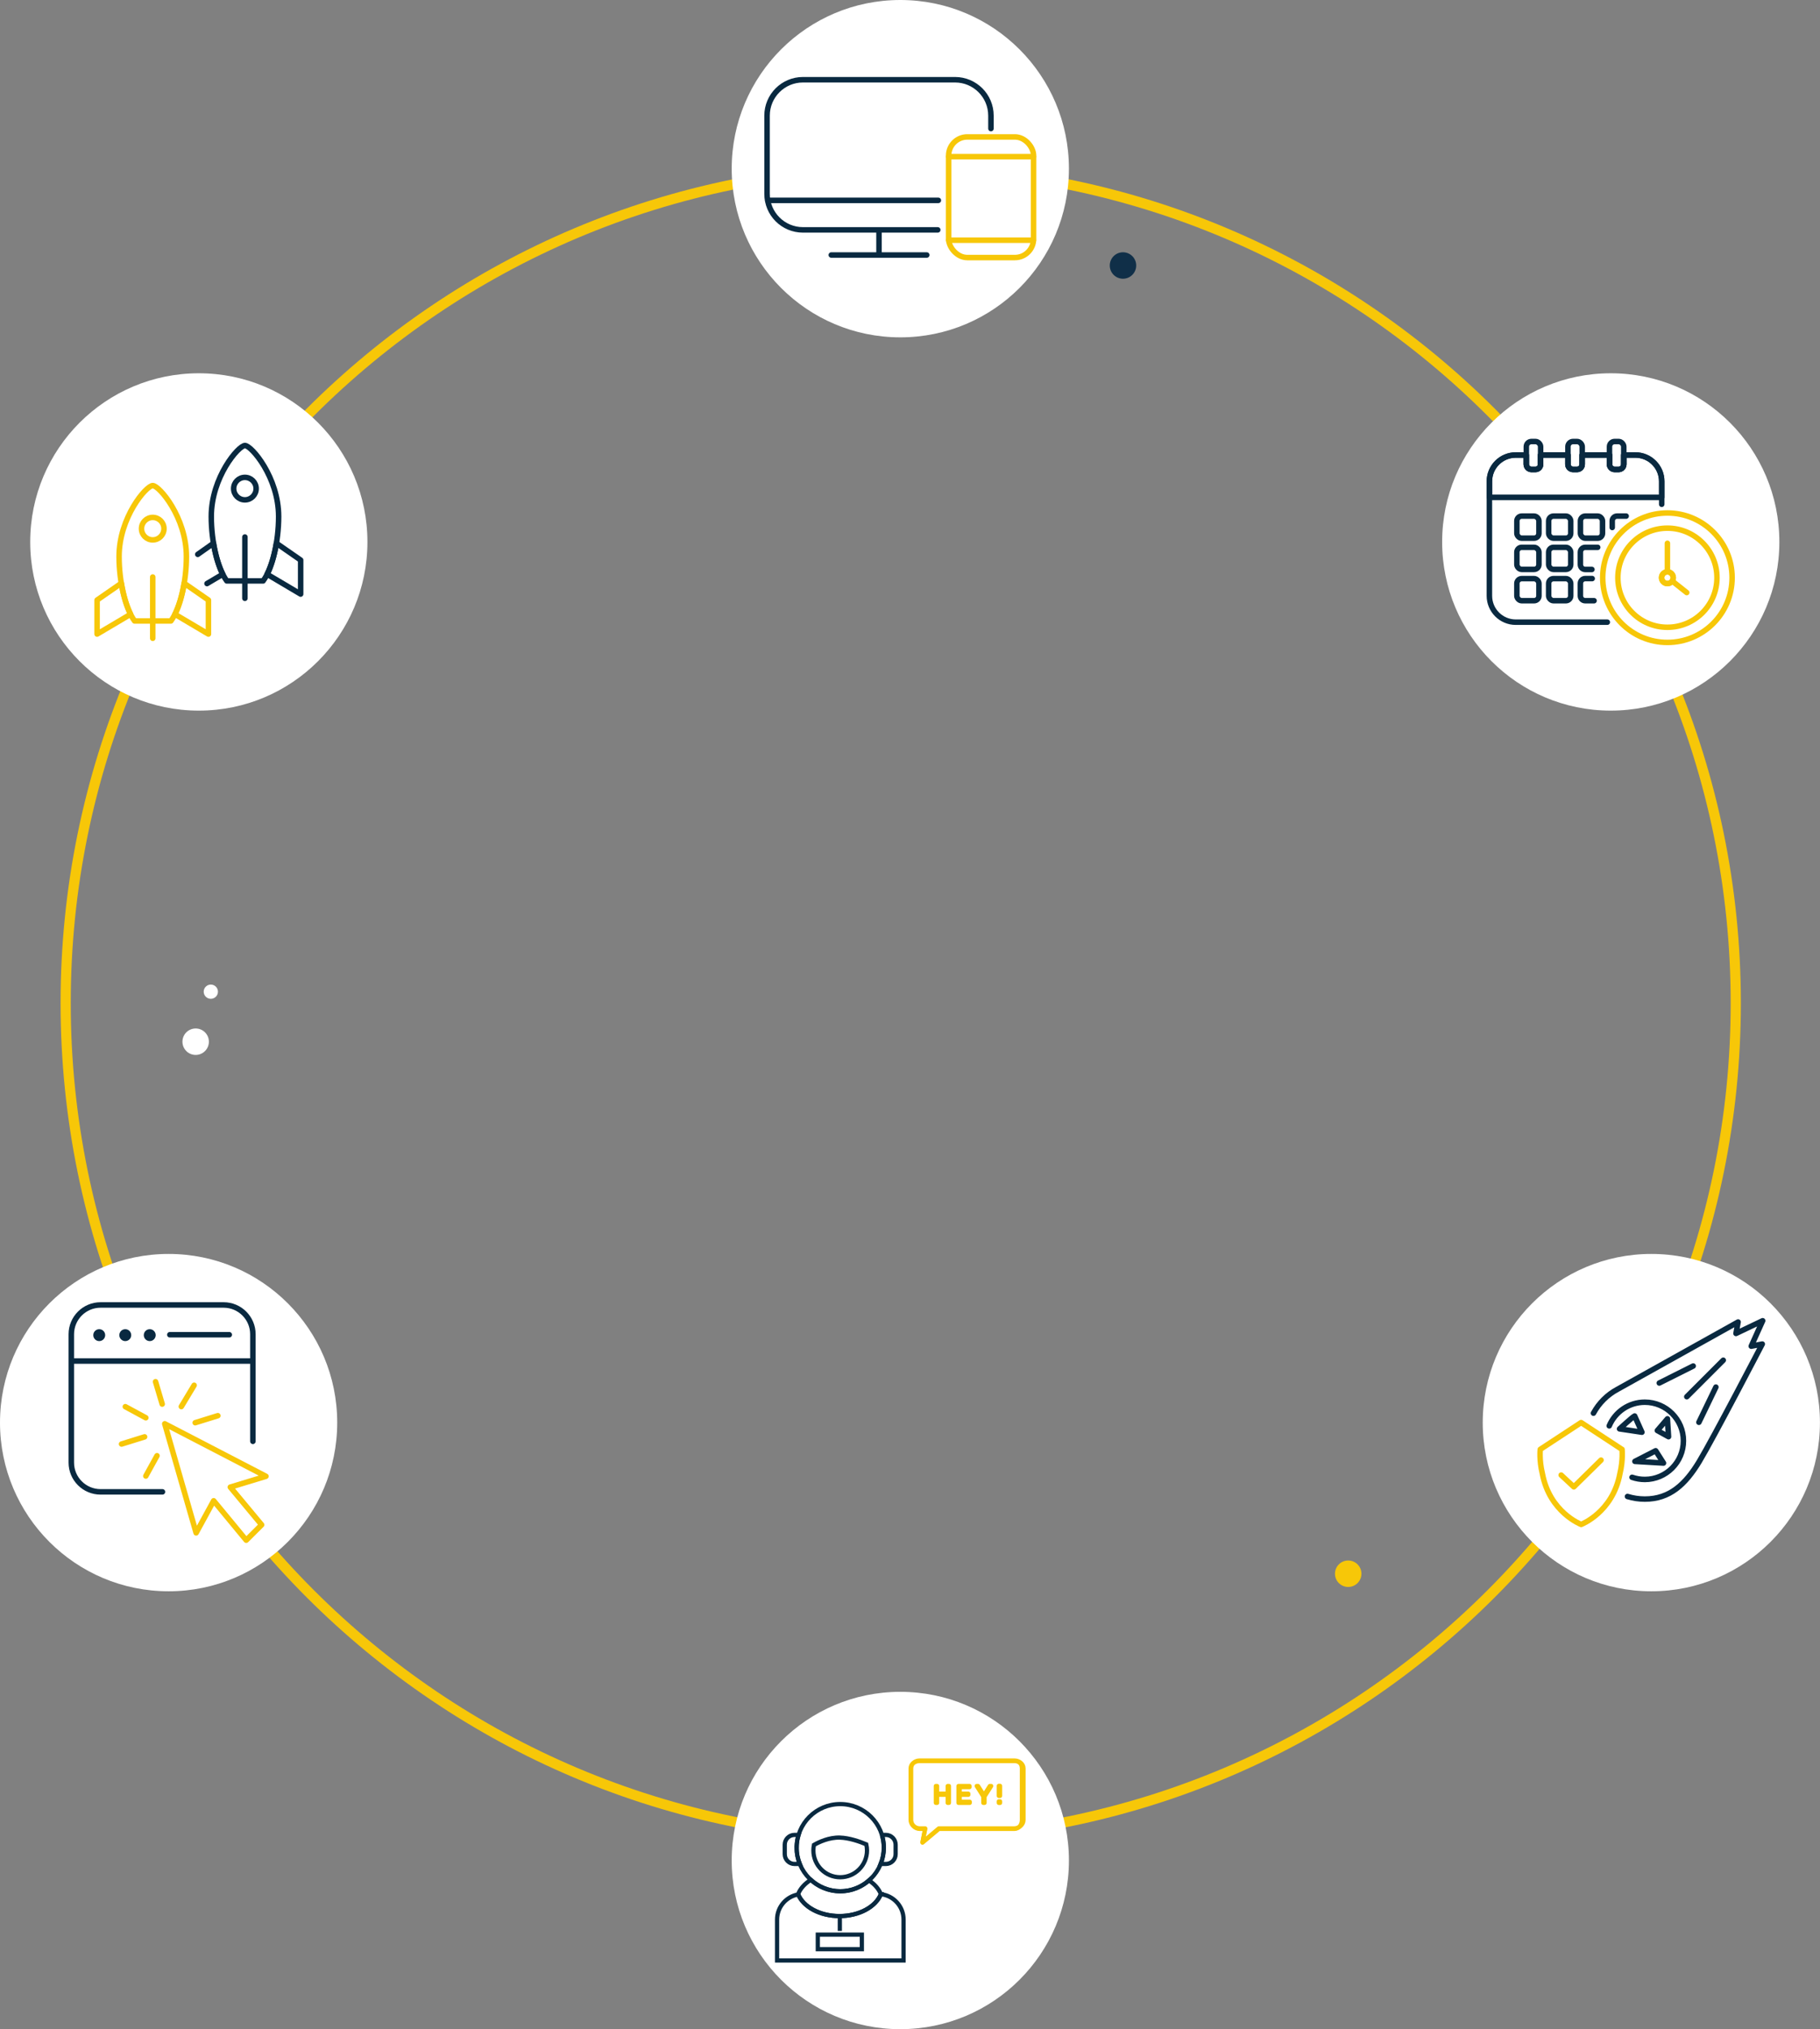 <?xml version="1.0" encoding="UTF-8"?>
<svg xmlns="http://www.w3.org/2000/svg" id="uuid-70cdd27b-d675-4aa2-9408-00f98922bcd1" data-name="Ebene 2" viewBox="0 0 357.83 398.8">
  <rect x="0" y="0" width="357.83" height="398.8" fill="#808080" stroke="none"/>
  <defs>
    <style>      .uuid-68f6b52a-bba0-458c-8dbb-ad6709b20293, .uuid-5de8b0cb-c2d2-4466-86a5-c483a2ed67f0, .uuid-ba112d8c-d821-4bd2-899f-eba462cf5458, .uuid-f9d39124-0469-4c3e-96db-4e52793e21e5, .uuid-cef2261a-b17a-48f1-bd4d-28e56ca51721, .uuid-f866e55e-105e-41da-bb0c-a3dd97332c1b, .uuid-ff54162b-1041-42ff-a43f-525cd5dd57d6, .uuid-67b0e9c0-f797-4306-89d6-5139f904a227, .uuid-495e57fa-0813-4fe6-9559-28993c8a739d, .uuid-c577d030-09c6-4241-bae3-2422ab5571ad {        fill: none;      }      .uuid-68f6b52a-bba0-458c-8dbb-ad6709b20293, .uuid-5de8b0cb-c2d2-4466-86a5-c483a2ed67f0, .uuid-ba112d8c-d821-4bd2-899f-eba462cf5458, .uuid-f9d39124-0469-4c3e-96db-4e52793e21e5, .uuid-f866e55e-105e-41da-bb0c-a3dd97332c1b {        stroke-miterlimit: 10;      }      .uuid-68f6b52a-bba0-458c-8dbb-ad6709b20293, .uuid-5de8b0cb-c2d2-4466-86a5-c483a2ed67f0, .uuid-ba112d8c-d821-4bd2-899f-eba462cf5458, .uuid-cef2261a-b17a-48f1-bd4d-28e56ca51721, .uuid-f866e55e-105e-41da-bb0c-a3dd97332c1b, .uuid-495e57fa-0813-4fe6-9559-28993c8a739d, .uuid-c577d030-09c6-4241-bae3-2422ab5571ad {        stroke-width: 1.08px;      }      .uuid-68f6b52a-bba0-458c-8dbb-ad6709b20293, .uuid-5de8b0cb-c2d2-4466-86a5-c483a2ed67f0, .uuid-f9d39124-0469-4c3e-96db-4e52793e21e5, .uuid-f866e55e-105e-41da-bb0c-a3dd97332c1b, .uuid-495e57fa-0813-4fe6-9559-28993c8a739d {        stroke: #092940;      }      .uuid-68f6b52a-bba0-458c-8dbb-ad6709b20293, .uuid-ba112d8c-d821-4bd2-899f-eba462cf5458, .uuid-f866e55e-105e-41da-bb0c-a3dd97332c1b, .uuid-67b0e9c0-f797-4306-89d6-5139f904a227, .uuid-495e57fa-0813-4fe6-9559-28993c8a739d, .uuid-c577d030-09c6-4241-bae3-2422ab5571ad {        stroke-linecap: round;      }      .uuid-ba112d8c-d821-4bd2-899f-eba462cf5458, .uuid-cef2261a-b17a-48f1-bd4d-28e56ca51721, .uuid-ff54162b-1041-42ff-a43f-525cd5dd57d6, .uuid-67b0e9c0-f797-4306-89d6-5139f904a227, .uuid-c577d030-09c6-4241-bae3-2422ab5571ad {        stroke: #f7c708;      }      .uuid-f9d39124-0469-4c3e-96db-4e52793e21e5, .uuid-67b0e9c0-f797-4306-89d6-5139f904a227 {        stroke-width: .83px;      }      .uuid-cef2261a-b17a-48f1-bd4d-28e56ca51721, .uuid-ff54162b-1041-42ff-a43f-525cd5dd57d6, .uuid-67b0e9c0-f797-4306-89d6-5139f904a227, .uuid-495e57fa-0813-4fe6-9559-28993c8a739d, .uuid-c577d030-09c6-4241-bae3-2422ab5571ad {        stroke-linejoin: round;      }      .uuid-f866e55e-105e-41da-bb0c-a3dd97332c1b {        fill-rule: evenodd;      }      .uuid-ff54162b-1041-42ff-a43f-525cd5dd57d6 {        stroke-width: 2px;      }      .uuid-65f611f2-8345-4f95-9658-4bf9e4bebffd {        fill: #f7c708;      }      .uuid-65f611f2-8345-4f95-9658-4bf9e4bebffd, .uuid-ebfea86c-1331-4513-b5ba-8deeb47b5047, .uuid-db49c939-9e12-4d4f-88e4-9c9cf1c9e747, .uuid-fdb059e9-ec9f-4c9f-bc87-2a806a25c520 {        stroke-width: 0px;      }      .uuid-ebfea86c-1331-4513-b5ba-8deeb47b5047 {        fill: #092940;      }      .uuid-db49c939-9e12-4d4f-88e4-9c9cf1c9e747 {        fill: #102f48;      }      .uuid-fdb059e9-ec9f-4c9f-bc87-2a806a25c520 {        fill: #fff;      }    </style>
  </defs>
  <g id="uuid-e3b66383-3c55-4326-ac9c-bb067a843f38" data-name="a">
    <g>
      <g>
        <path class="uuid-ff54162b-1041-42ff-a43f-525cd5dd57d6" d="M177.09,32.94C86.41,32.94,12.91,106.45,12.91,197.13s73.51,164.18,164.18,164.18,164.18-73.51,164.18-164.18S267.79,32.94,177.09,32.94Z"></path>
        <g>
          <circle class="uuid-fdb059e9-ec9f-4c9f-bc87-2a806a25c520" cx="39.09" cy="106.51" r="33.15"></circle>
          <g>
            <path class="uuid-c577d030-09c6-4241-bae3-2422ab5571ad" d="M33.6,122.04c1.83-2.48,3.05-7.72,3.05-12.66,0-7.7-5.35-13.95-6.62-13.95s-6.62,6.25-6.62,13.95c0,4.93,1.22,10.18,3.05,12.66h7.14Z"></path>
            <line class="uuid-c577d030-09c6-4241-bae3-2422ab5571ad" x1="30.03" y1="113.4" x2="30.03" y2="125.45"></line>
            <circle class="uuid-c577d030-09c6-4241-bae3-2422ab5571ad" cx="30.03" cy="103.9" r="2.21"></circle>
            <path class="uuid-c577d030-09c6-4241-bae3-2422ab5571ad" d="M36.21,114.63c-.39,2.34-1.02,4.49-1.82,6.09l6.59,3.9v-6.69l-4.76-3.3Z"></path>
            <path class="uuid-c577d030-09c6-4241-bae3-2422ab5571ad" d="M23.85,114.63l-4.76,3.3v6.69l6.59-3.9c-.8-1.6-1.43-3.75-1.82-6.09Z"></path>
            <path class="uuid-495e57fa-0813-4fe6-9559-28993c8a739d" d="M51.73,114.17c1.83-2.48,3.05-7.72,3.05-12.66,0-7.7-5.35-13.95-6.62-13.95s-6.62,6.25-6.62,13.95c0,4.93,1.22,10.18,3.05,12.66h7.14Z"></path>
            <line class="uuid-495e57fa-0813-4fe6-9559-28993c8a739d" x1="48.15" y1="105.54" x2="48.15" y2="117.59"></line>
            <circle class="uuid-495e57fa-0813-4fe6-9559-28993c8a739d" cx="48.15" cy="96.03" r="2.21"></circle>
            <path class="uuid-495e57fa-0813-4fe6-9559-28993c8a739d" d="M54.34,106.77c-.39,2.34-1.02,4.49-1.82,6.09l6.59,3.9v-6.69l-4.76-3.3Z"></path>
            <path class="uuid-495e57fa-0813-4fe6-9559-28993c8a739d" d="M40.7,114.69l3.09-1.83c-.8-1.6-1.43-3.75-1.82-6.09l-3.09,2.18"></path>
          </g>
        </g>
        <g>
          <circle class="uuid-fdb059e9-ec9f-4c9f-bc87-2a806a25c520" cx="316.69" cy="106.51" r="33.15"></circle>
          <g>
            <g>
              <rect class="uuid-495e57fa-0813-4fe6-9559-28993c8a739d" x="300.09" y="86.77" width="2.81" height="5.49" rx="1.01" ry="1.01"></rect>
              <rect class="uuid-495e57fa-0813-4fe6-9559-28993c8a739d" x="308.27" y="86.77" width="2.81" height="5.49" rx="1.01" ry="1.01"></rect>
              <rect class="uuid-495e57fa-0813-4fe6-9559-28993c8a739d" x="316.44" y="86.77" width="2.81" height="5.49" rx="1.01" ry="1.01"></rect>
              <path class="uuid-495e57fa-0813-4fe6-9559-28993c8a739d" d="M326.71,99.11v-4.5c0-2.86-2.32-5.18-5.18-5.18h-2.28v1.83c0,.56-.45,1.01-1.01,1.01h-.79c-.56,0-1.01-.45-1.01-1.01v-1.83h-5.37v1.83c0,.56-.45,1.01-1.01,1.01h-.79c-.56,0-1.01-.45-1.01-1.01v-1.83h-5.37v1.83c0,.56-.45,1.01-1.01,1.01h-.79c-.56,0-1.01-.45-1.01-1.01v-1.83h-2.07c-2.86,0-5.18,2.32-5.18,5.18v22.49c0,2.86,2.32,5.18,5.18,5.18h18"></path>
              <path class="uuid-495e57fa-0813-4fe6-9559-28993c8a739d" d="M321.53,89.42h-2.28v1.83c0,.56-.45,1.01-1.01,1.01h-.79c-.56,0-1.01-.45-1.01-1.01v-1.83h-5.37v1.83c0,.56-.45,1.01-1.01,1.01h-.79c-.56,0-1.01-.45-1.01-1.01v-1.83h-5.37v1.83c0,.56-.45,1.01-1.01,1.01h-.79c-.56,0-1.01-.45-1.01-1.01v-1.83h-2.07c-2.86,0-5.18,2.32-5.18,5.18v3.15h33.88v-3.15c0-2.86-2.32-5.18-5.18-5.18Z"></path>
            </g>
            <g>
              <rect class="uuid-495e57fa-0813-4fe6-9559-28993c8a739d" x="298.23" y="101.43" width="4.34" height="4.34" rx=".95" ry=".95"></rect>
              <rect class="uuid-495e57fa-0813-4fe6-9559-28993c8a739d" x="304.48" y="101.43" width="4.34" height="4.34" rx=".95" ry=".95"></rect>
              <rect class="uuid-495e57fa-0813-4fe6-9559-28993c8a739d" x="310.73" y="101.43" width="4.34" height="4.34" rx=".95" ry=".95"></rect>
              <path class="uuid-495e57fa-0813-4fe6-9559-28993c8a739d" d="M316.98,103.67v-1.29c0-.52.42-.95.95-.95h1.79"></path>
              <rect class="uuid-495e57fa-0813-4fe6-9559-28993c8a739d" x="298.23" y="107.57" width="4.34" height="4.34" rx=".95" ry=".95"></rect>
              <rect class="uuid-495e57fa-0813-4fe6-9559-28993c8a739d" x="304.48" y="107.57" width="4.34" height="4.34" rx=".95" ry=".95"></rect>
              <path class="uuid-495e57fa-0813-4fe6-9559-28993c8a739d" d="M312.99,111.92h-1.32c-.52,0-.95-.42-.95-.95v-2.45c0-.52.42-.95.95-.95h2.45"></path>
              <rect class="uuid-495e57fa-0813-4fe6-9559-28993c8a739d" x="298.23" y="113.72" width="4.34" height="4.34" rx=".95" ry=".95"></rect>
              <rect class="uuid-495e57fa-0813-4fe6-9559-28993c8a739d" x="304.48" y="113.72" width="4.34" height="4.34" rx=".95" ry=".95"></rect>
              <path class="uuid-495e57fa-0813-4fe6-9559-28993c8a739d" d="M313.41,118.06h-1.74c-.52,0-.95-.42-.95-.95v-2.45c0-.52.42-.95.95-.95h1.37"></path>
            </g>
            <g>
              <circle class="uuid-ba112d8c-d821-4bd2-899f-eba462cf5458" cx="327.83" cy="113.54" r="1.15"></circle>
              <circle class="uuid-ba112d8c-d821-4bd2-899f-eba462cf5458" cx="327.83" cy="113.54" r="1.15"></circle>
              <line class="uuid-ba112d8c-d821-4bd2-899f-eba462cf5458" x1="327.83" y1="112.39" x2="327.83" y2="106.77"></line>
              <line class="uuid-ba112d8c-d821-4bd2-899f-eba462cf5458" x1="328.77" y1="114.19" x2="331.63" y2="116.46"></line>
              <circle class="uuid-ba112d8c-d821-4bd2-899f-eba462cf5458" cx="327.83" cy="113.54" r="9.74"></circle>
              <circle class="uuid-ba112d8c-d821-4bd2-899f-eba462cf5458" cx="327.83" cy="113.54" r="12.72"></circle>
            </g>
          </g>
        </g>
        <g>
          <circle class="uuid-fdb059e9-ec9f-4c9f-bc87-2a806a25c520" cx="33.15" cy="279.59" r="33.15"></circle>
          <g>
            <polygon class="uuid-c577d030-09c6-4241-bae3-2422ab5571ad" points="32.39 279.82 38.56 301.26 42.01 294.95 48.41 302.7 51.44 299.68 45.28 292.27 52.29 290.14 32.39 279.82"></polygon>
            <line class="uuid-c577d030-09c6-4241-bae3-2422ab5571ad" x1="30.58" y1="271.55" x2="31.89" y2="275.95"></line>
            <line class="uuid-c577d030-09c6-4241-bae3-2422ab5571ad" x1="24.64" y1="276.46" x2="28.67" y2="278.64"></line>
            <line class="uuid-c577d030-09c6-4241-bae3-2422ab5571ad" x1="28.67" y1="290.09" x2="30.87" y2="286.1"></line>
            <line class="uuid-c577d030-09c6-4241-bae3-2422ab5571ad" x1="38.38" y1="279.61" x2="42.83" y2="278.23"></line>
            <line class="uuid-c577d030-09c6-4241-bae3-2422ab5571ad" x1="23.9" y1="283.8" x2="28.43" y2="282.39"></line>
            <line class="uuid-c577d030-09c6-4241-bae3-2422ab5571ad" x1="35.65" y1="276.44" x2="38.17" y2="272.25"></line>
            <path class="uuid-68f6b52a-bba0-458c-8dbb-ad6709b20293" d="M31.94,293.2h-12.17c-3.18,0-5.75-2.58-5.75-5.75v-25.23c0-3.18,2.58-5.75,5.75-5.75h24.2c3.18,0,5.75,2.58,5.75,5.75v21.05"></path>
            <line class="uuid-5de8b0cb-c2d2-4466-86a5-c483a2ed67f0" x1="14.03" y1="267.49" x2="49.84" y2="267.49"></line>
            <line class="uuid-68f6b52a-bba0-458c-8dbb-ad6709b20293" x1="33.39" y1="262.32" x2="45.08" y2="262.32"></line>
            <circle class="uuid-ebfea86c-1331-4513-b5ba-8deeb47b5047" cx="29.44" cy="262.4" r="1.17"></circle>
            <circle class="uuid-ebfea86c-1331-4513-b5ba-8deeb47b5047" cx="19.51" cy="262.4" r="1.17"></circle>
            <circle class="uuid-ebfea86c-1331-4513-b5ba-8deeb47b5047" cx="24.63" cy="262.4" r="1.17"></circle>
          </g>
        </g>
        <g>
          <circle class="uuid-fdb059e9-ec9f-4c9f-bc87-2a806a25c520" cx="177.01" cy="365.65" r="33.15"></circle>
          <g>
            <g>
              <path class="uuid-f9d39124-0469-4c3e-96db-4e52793e21e5" d="M173.39,360.62c.24.79.37,1.63.37,2.51,0,1.13-.22,2.21-.62,3.2h1.03c1.06,0,1.92-.86,1.92-1.92v-1.87c0-1.06-.86-1.92-1.92-1.92h-.79Z"></path>
              <path class="uuid-f9d39124-0469-4c3e-96db-4e52793e21e5" d="M156.63,363.13c0-.87.13-1.71.37-2.51h-.79c-1.06,0-1.92.86-1.92,1.92v1.87c0,1.06.86,1.92,1.92,1.92h1.03c-.4-.99-.62-2.07-.62-3.2Z"></path>
            </g>
            <circle class="uuid-f9d39124-0469-4c3e-96db-4e52793e21e5" cx="165.2" cy="363.13" r="8.57"></circle>
            <path class="uuid-f9d39124-0469-4c3e-96db-4e52793e21e5" d="M165.14,361.15c-2.14-.07-4.13.88-5.11,1.44-.07.35-.11.71-.11,1.08,0,2.91,2.36,5.27,5.27,5.27s5.27-2.36,5.27-5.27c0-.41-.05-.81-.14-1.2-1.29-.54-3.35-1.27-5.19-1.32Z"></path>
            <path class="uuid-f9d39124-0469-4c3e-96db-4e52793e21e5" d="M173.19,372.27c-1,2.48-4.26,4.3-8.14,4.3s-7.09-1.79-8.12-4.25c-2.36.42-4.15,2.47-4.15,4.94v8.04h24.87v-8.04c0-2.59-1.96-4.72-4.47-4.99Z"></path>
            <path class="uuid-f9d39124-0469-4c3e-96db-4e52793e21e5" d="M170.85,369.56c-1.51,1.33-3.49,2.13-5.65,2.13s-4.26-.85-5.78-2.24c-1.19.74-2.07,1.71-2.51,2.81,1,2.48,4.26,4.31,8.14,4.31s7.15-1.82,8.14-4.31c-.42-1.05-1.24-1.97-2.34-2.69Z"></path>
            <rect class="uuid-f9d39124-0469-4c3e-96db-4e52793e21e5" x="160.79" y="380.22" width="8.66" height="2.86"></rect>
            <line class="uuid-f9d39124-0469-4c3e-96db-4e52793e21e5" x1="165.12" y1="376.56" x2="165.12" y2="379.49"></line>
            <g>
              <g>
                <path class="uuid-67b0e9c0-f797-4306-89d6-5139f904a227" d="M199.43,346.1h-18.6c-.93,0-1.79.53-1.79,1.46v10.11c0,.93.86,1.77,1.79,1.77h1.07l-.53,2.7,3.22-2.7h14.83c.93,0,1.5-.84,1.5-1.77v-10.11c0-.93-.57-1.46-1.5-1.46Z"></path>
                <path class="uuid-67b0e9c0-f797-4306-89d6-5139f904a227" d="M199.43,346h-18.6c-.93,0-1.69.64-1.69,1.57v10.11c0,.93.76,1.66,1.69,1.66h1.07l-.53,2.7,3.22-2.7h14.83c.93,0,1.81-.74,1.81-1.66v-10.11c0-.93-.88-1.57-1.81-1.57Z"></path>
              </g>
              <g>
                <path class="uuid-67b0e9c0-f797-4306-89d6-5139f904a227" d="M186.57,351.01v3.31h-.24v-1.59h-2.09v1.59h-.24v-3.31h.24v1.51h2.09v-1.51h.24Z"></path>
                <path class="uuid-67b0e9c0-f797-4306-89d6-5139f904a227" d="M190.66,354.11v.21h-2.21v-3.31h2.17v.21h-1.93v1.3h1.69v.21h-1.69v1.38h1.97Z"></path>
                <path class="uuid-67b0e9c0-f797-4306-89d6-5139f904a227" d="M192.29,351.01l1.16,1.83,1.16-1.83h.27l-1.31,2.06v1.25h-.24v-1.26l-1.3-2.05h.26Z"></path>
                <path class="uuid-67b0e9c0-f797-4306-89d6-5139f904a227" d="M196.38,352.95v-1.97h.24v1.97h-.24ZM196.38,354.33v-.3h.24v.3h-.24Z"></path>
              </g>
            </g>
          </g>
        </g>
        <g>
          <circle class="uuid-fdb059e9-ec9f-4c9f-bc87-2a806a25c520" cx="177.01" cy="33.15" r="33.15"></circle>
          <g>
            <rect class="uuid-ba112d8c-d821-4bd2-899f-eba462cf5458" x="186.51" y="26.91" width="16.7" height="23.71" rx="3.67" ry="3.67"></rect>
            <line class="uuid-ba112d8c-d821-4bd2-899f-eba462cf5458" x1="186.53" y1="30.79" x2="203.18" y2="30.79"></line>
            <line class="uuid-ba112d8c-d821-4bd2-899f-eba462cf5458" x1="186.53" y1="47.21" x2="203.18" y2="47.21"></line>
            <path class="uuid-f866e55e-105e-41da-bb0c-a3dd97332c1b" d="M184.37,45.18h-26.5c-3.9,0-7.06-3.16-7.06-7.06v-15.39c0-3.9,3.16-7.06,7.06-7.06h29.9c3.9,0,7.06,3.16,7.06,7.06v2.54"></path>
            <line class="uuid-68f6b52a-bba0-458c-8dbb-ad6709b20293" x1="150.95" y1="39.38" x2="184.49" y2="39.38"></line>
            <line class="uuid-5de8b0cb-c2d2-4466-86a5-c483a2ed67f0" x1="172.82" y1="45.4" x2="172.82" y2="49.99"></line>
            <line class="uuid-68f6b52a-bba0-458c-8dbb-ad6709b20293" x1="163.44" y1="50.12" x2="182.21" y2="50.12"></line>
          </g>
        </g>
        <g>
          <circle class="uuid-fdb059e9-ec9f-4c9f-bc87-2a806a25c520" cx="324.67" cy="279.59" r="33.15"></circle>
          <g>
            <g>
              <path class="uuid-cef2261a-b17a-48f1-bd4d-28e56ca51721" d="M318.89,284.85l-8.03-5.27-8.03,5.27s-.24,2.07.41,4.74c1.42,7.64,7.63,10.01,7.63,10.01,0,0,6.21-2.36,7.63-10.01.64-2.67.41-4.74.41-4.74Z"></path>
              <polyline class="uuid-c577d030-09c6-4241-bae3-2422ab5571ad" points="306.94 289.9 309.43 292.22 314.78 286.96"></polyline>
            </g>
            <path class="uuid-495e57fa-0813-4fe6-9559-28993c8a739d" d="M316.39,280.23c1.15-2.73,3.85-4.65,7-4.65,4.19,0,7.59,3.4,7.59,7.59s-3.4,7.59-7.59,7.59c-.88,0-1.72-.15-2.51-.42"></path>
            <path class="uuid-495e57fa-0813-4fe6-9559-28993c8a739d" d="M319.98,294.11c1.08.33,2.22.51,3.41.51,4.89,0,7.98-2.88,10.7-7.38s12.39-23.09,12.39-23.09l-2.17.42,2.25-5-5.25,2.5.42-2.25-23.73,13.23c-1.99,1.06-3.63,2.7-4.71,4.69"></path>
            <line class="uuid-495e57fa-0813-4fe6-9559-28993c8a739d" x1="338.81" y1="267.33" x2="331.64" y2="274.5"></line>
            <line class="uuid-495e57fa-0813-4fe6-9559-28993c8a739d" x1="337.36" y1="272.61" x2="334.02" y2="279.53"></line>
            <line class="uuid-495e57fa-0813-4fe6-9559-28993c8a739d" x1="332.9" y1="268.47" x2="326.23" y2="271.81"></line>
            <polygon class="uuid-495e57fa-0813-4fe6-9559-28993c8a739d" points="327.83 278.84 325.85 281.15 328.05 282.36 327.83 278.84"></polygon>
            <polygon class="uuid-495e57fa-0813-4fe6-9559-28993c8a739d" points="321.44 287.21 325.52 285.12 327.06 287.54 321.44 287.21"></polygon>
            <path class="uuid-495e57fa-0813-4fe6-9559-28993c8a739d" d="M321.39,278.29c-.33.11-2.97,2.53-2.97,2.53l4.4.66-1.43-3.19Z"></path>
          </g>
        </g>
      </g>
      <circle class="uuid-db49c939-9e12-4d4f-88e4-9c9cf1c9e747" cx="220.79" cy="52.18" r="2.6"></circle>
      <circle class="uuid-fdb059e9-ec9f-4c9f-bc87-2a806a25c520" cx="38.47" cy="204.73" r="2.6"></circle>
      <circle class="uuid-65f611f2-8345-4f95-9658-4bf9e4bebffd" cx="265.07" cy="309.29" r="2.6"></circle>
      <circle class="uuid-fdb059e9-ec9f-4c9f-bc87-2a806a25c520" cx="41.45" cy="194.9" r="1.4"></circle>
    </g>
  </g>
</svg>
